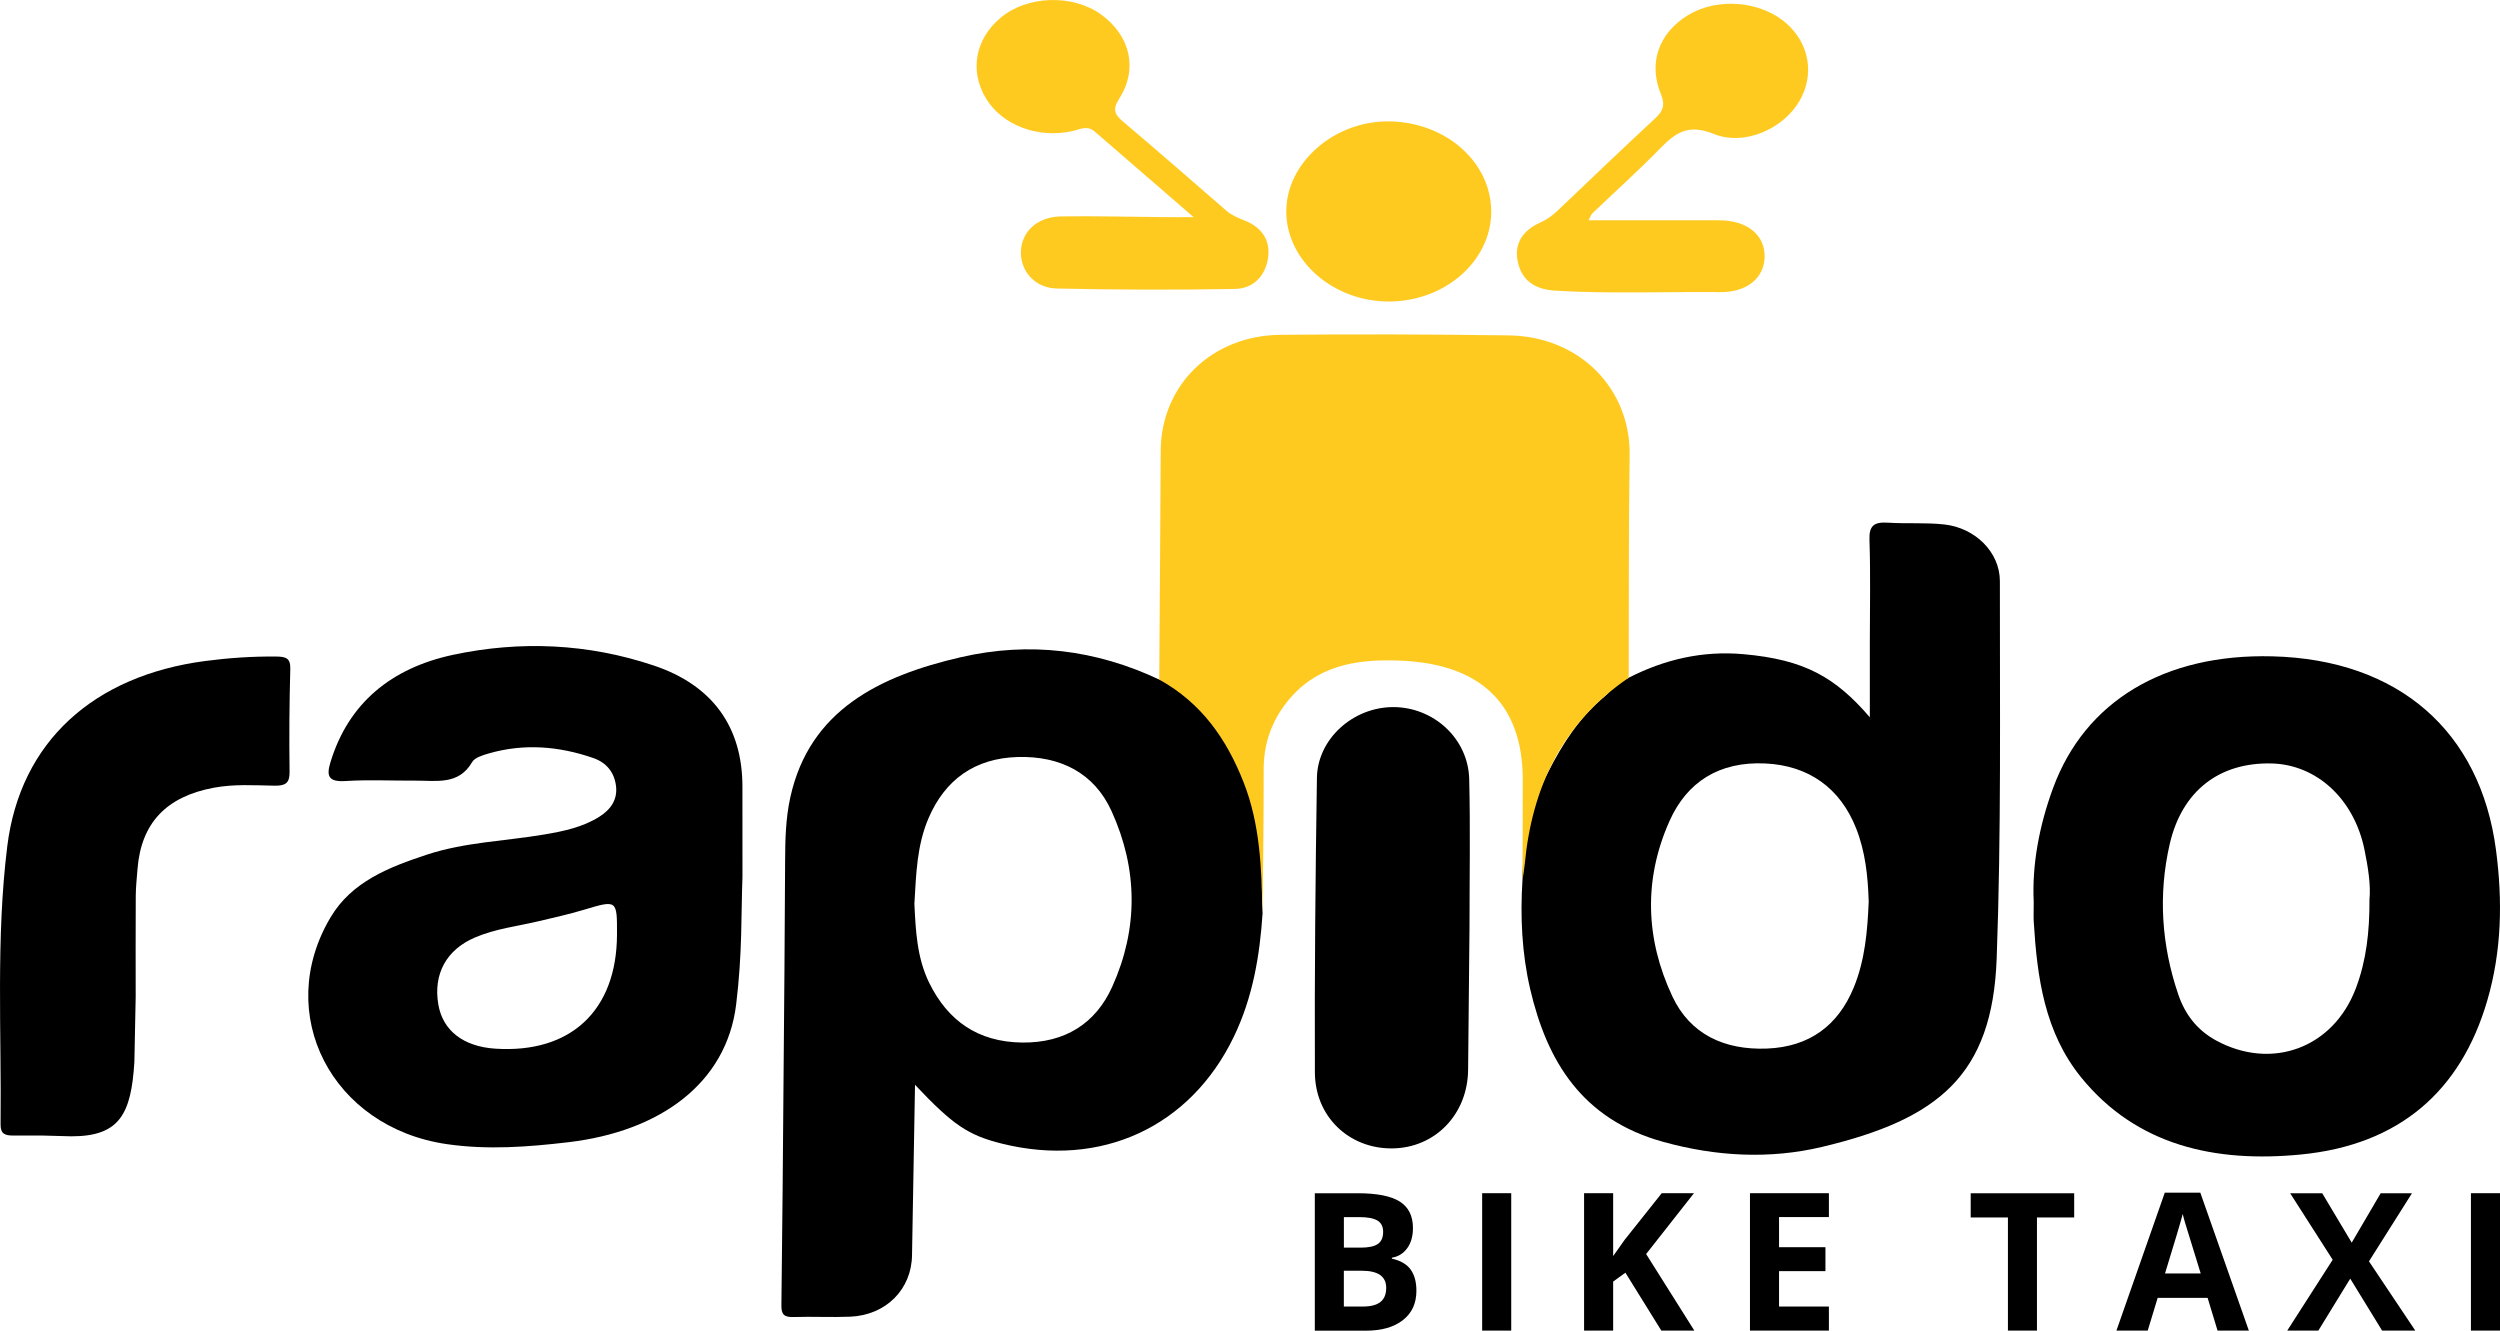 <?xml version="1.0" encoding="UTF-8"?><svg id="Layer_2" xmlns="http://www.w3.org/2000/svg" viewBox="0 0 687.04 365.69"><defs><style>.cls-1{fill:#ffca20;}</style></defs><g id="Layer_1-2"><path d="M36.93,291.81c-.87,14.36-4.07,20.47-17.29,20.47-9.75-.25-6.19-.25-15.94-.21-2.46,.01-3.57-.52-3.54-3.11,.27-25.46-1.29-51.02,1.83-76.33,3.56-28.85,23.78-46.93,54.36-50.97,6.52-.86,13.03-1.3,19.61-1.23,2.6,.03,3.9,.44,3.82,3.39-.26,9.43-.33,18.87-.2,28.3,.04,3.05-1.07,3.85-4.11,3.8-5.55-.1-11.09-.48-16.65,.55-13.06,2.41-20.05,9.68-21.03,22.38-.19,2.44-.46,4.89-.48,7.33-.06,9.25-.02,18.5-.02,27.75"/><path d="M403.46,293.94c-.09,12.36-9.16,21.63-21.01,21.66-11.72,.04-21.05-8.71-21.1-20.89-.11-26.98,.15-53.96,.56-80.94,.16-10.68,9.87-19.37,20.82-19.45,11.18-.08,20.76,8.62,21.03,19.79,.33,13.58,.08,27.17,.08,40.76"/><path class="cls-1" d="M328.03,59.68c-9.95-8.6-18.58-16.05-27.19-23.53-2.06-1.79-4.07-.58-6.15-.12-9.52,2.11-19.38-1.66-23.78-9.06-4.49-7.56-2.92-16.19,4.03-22.06,7.3-6.17,19.85-6.58,27.68-.91,7.96,5.77,10.21,14.93,4.96,23.12-1.98,3.09-1.22,4.38,1.18,6.41,9.51,8.03,18.86,16.23,28.26,24.37,1.49,1.29,3.27,1.99,5.12,2.74,4.72,1.91,7.09,5.51,6.32,10.4-.76,4.84-4.03,8.28-9.1,8.37-16.32,.29-32.66,.25-48.98-.12-6.05-.14-10-4.87-9.82-10.19,.19-5.49,4.54-9.54,11.08-9.63,9.35-.13,18.71,.12,28.07,.2,2.17,.03,4.34,.01,8.32,.01Z"/><path class="cls-1" d="M436.55,60.54c12.46,0,24.2-.03,35.93,0,7.65,.02,12.55,4,12.47,10-.07,5.79-4.82,9.81-12.14,9.74-15.13-.15-30.26,.51-45.39-.4-5.59-.34-9.11-2.74-10.27-7.75-1.18-5.09,1.27-8.8,6.16-10.98,1.85-.82,3.36-1.95,4.78-3.3,8.86-8.43,17.68-16.9,26.66-25.21,2.26-2.09,2.96-3.73,1.69-6.79-3.56-8.62-.5-16.84,7.46-21.69,8.15-4.96,20.15-3.91,27.15,2.37,6.27,5.62,7.64,14.06,3.45,21.27-4.34,7.47-15,12.46-23.52,9.01-7.21-2.92-10.66-.19-14.9,4.14-5.96,6.09-12.33,11.81-18.51,17.71-.24,.24-.34,.62-1.02,1.87Z"/><path class="cls-1" d="M409.81,58.32c-.1,13.5-12.77,24.54-28.15,24.54s-28.1-11.28-28.17-24.65c-.07-13.54,13.3-25.18,28.56-24.85,15.55,.33,27.86,11.4,27.76,24.96Z"/><path d="M251.46,298.12c10.42,11.05,14.59,13.86,23.88,16.17,27.25,6.77,51.75-4.55,63.72-29.34,5.22-10.82,7.15-22.28,7.92-34.01-.28-4.84-.23-9.69-.07-14.52,.51-14.9-4.53-28.04-13.8-39.83-3.69-4.69-7.89-8.96-14.54-9.84-17.4-8.19-35.62-10.5-54.51-6.14-22.39,5.16-41.56,14.58-46.85,38.42-1.32,5.93-1.43,11.91-1.45,17.98-.07,19.82-.27,39.65-.43,59.47-.17,20.76-.32,41.52-.59,62.28-.03,2.5,.77,3.27,3.37,3.18,5.17-.17,10.36,.12,15.53-.09,9.86-.41,16.92-7.54,17-17m55.03-73.7c-4.51,10.02-12.88,15.5-24.77,15.36-12.3-.15-20.46-6.11-25.52-16.37-3.44-7-3.73-14.55-4.09-21.75,.48-8.2,.68-16.1,3.91-23.59,4.51-10.47,12.62-16.42,24.48-16.76,11.71-.33,21.03,4.38,25.79,14.86,7.26,15.95,7.39,32.28,.2,48.25Z"/><path d="M549.6,159.75c.01-8.02-6.8-14.69-15.28-15.62-5.12-.56-10.34-.16-15.5-.49-3.81-.24-5.19,.82-5.06,4.69,.32,9.43,.1,18.88,.1,28.33v20.46c-9.45-10.97-17.88-15.85-34.72-17.34-11.25-1-21.69,1.43-31.55,6.48-4.98,2.58-4.55,3.4-6.6,5.11-6.96,5.78-11.5,12.93-15.54,20.8-5.09,9.93-6.93,18.98-7.05,29.71-.63,10.03-.17,20.05,2.1,29.85,4.61,19.86,14.24,35.9,36.6,42.08,14.47,4,29.15,4.82,43.63,1.38,31.94-7.61,46.82-19.66,47.99-51.78,1.27-34.53,.85-69.11,.88-103.66Zm-40.18,111.68c-4.24,10.27-12.03,16.26-23.8,16.73-11.76,.46-21.15-3.92-26.04-14.36-7.43-15.86-7.91-32.21-.75-48.22,4.75-10.62,13.56-16.37,26.3-15.77,11.84,.56,20.55,6.67,24.96,17.82,2.54,6.43,3.25,13.16,3.46,20.17-.34,7.9-.97,15.97-4.13,23.63Z"/><path d="M204.03,216.14c-.01-16.31-8.15-27.8-24.32-33.23-18.05-6.06-36.71-6.91-55.26-2.94-16.87,3.62-28.71,13.24-33.65,29.55-1.13,3.75-.56,5.42,4.18,5.12,6.35-.4,12.74-.07,19.11-.11,5.79-.03,11.98,1.29,15.65-5.09,.71-1.24,2.94-1.91,4.61-2.39,9.69-2.79,19.26-1.99,28.67,1.26,3.69,1.28,5.77,3.94,6.26,7.61,.5,3.81-1.45,6.58-4.63,8.57-4.57,2.86-9.8,3.95-15.12,4.85-10.74,1.81-21.79,2.1-32.21,5.53-10.43,3.44-20.61,7.42-26.42,17.14-15.89,26.58,.27,57.88,31.98,62.43,11.19,1.61,22.3,.76,33.32-.54,25.14-2.96,43.45-16.15,46.11-37.87,1.73-14.18,1.34-24.83,1.73-35.02-.01-9.77-.01-17.32-.01-24.87Zm-34.47,40.69c-.07,20.87-12.71,32.72-33.45,31.36-8.78-.58-14.42-4.95-15.65-12.13-1.44-8.4,2.22-15.06,10.06-18.42,5.66-2.43,11.81-3.11,17.75-4.53,4.04-.96,8.1-1.87,12.06-3.05,9.28-2.78,9.26-2.84,9.23,6.77Z"/><path class="cls-1" d="M447.6,186.24c-18.42,12.6-26.61,30.34-28.57,51.2-.14,1.49-.42,2.96-.63,4.43,.03-9.24,.1-18.46,.08-27.69-.05-20.8-11.65-31.72-33.62-32.63-12.41-.52-23.37,1.43-31.24,11.45-4.29,5.46-6.35,11.58-6.34,18.45,.02,13.18-.18,26.37-.29,39.52-.31-12.21-.64-24.33-5.24-36.01-4.64-11.78-11.48-21.73-23.17-28.2,.14-20.96,.3-41.92,.4-62.88,.09-17.97,13.96-31.68,32.92-31.87,20.91-.2,41.83-.13,62.74,.16,19.43,.27,33.47,14.61,33.21,32.89-.3,20.39-.18,40.79-.25,61.18Z"/><path d="M685.93,233.52c-4.32-32.65-26.88-52.28-61.45-53.15-29.59-.75-51.47,12.25-60.28,36.25-3.81,10.37-5.8,21.15-5.3,31.27,0,2.46-.08,3.98,.01,5.48,.93,15.2,2.95,30.34,13.07,42.77,15.28,18.76,36.88,23.42,60.32,21.14,27.14-2.64,43.99-17.5,51.23-42.27,3.99-13.64,4.26-27.48,2.4-41.49Zm-34.76,13.67c.04,9-.9,16.88-3.74,24.4-6.22,16.46-23.14,22.66-38.43,14.34-5.32-2.89-8.57-7.32-10.38-12.65-4.61-13.55-5.54-27.4-2.35-41.3,3.36-14.63,13.63-22.5,27.97-22.17,12.43,.29,22.74,9.8,25.57,23.76,.98,4.82,1.75,9.69,1.36,13.62Z"/><g><path d="M361.33,327.92h11.72c5.34,0,9.22,.76,11.63,2.29,2.41,1.52,3.62,3.95,3.62,7.27,0,2.26-.53,4.11-1.58,5.55s-2.46,2.32-4.21,2.61v.26c2.39,.53,4.11,1.53,5.16,3,1.06,1.46,1.58,3.41,1.58,5.84,0,3.44-1.24,6.13-3.72,8.06s-5.85,2.89-10.11,2.89h-14.09v-37.77h0Zm7.98,14.95h4.64c2.16,0,3.73-.33,4.7-1.01,.97-.67,1.46-1.78,1.46-3.33,0-1.45-.53-2.48-1.58-3.11-1.06-.63-2.73-.94-5.01-.94h-4.2v8.39h-.01Zm0,6.35v9.84h5.2c2.2,0,3.82-.42,4.87-1.27,1.05-.84,1.57-2.13,1.57-3.87,0-3.13-2.23-4.7-6.7-4.7h-4.94Z"/><path d="M407.32,365.67v-37.76h7.99v37.76h-7.99Z"/><path d="M465.63,365.67h-9.07l-9.87-15.91-3.37,2.43v13.48h-7.99v-37.76h7.99v17.28l3.14-4.44,10.2-12.83h8.86l-13.14,16.71,13.25,21.04Z"/><path d="M502.61,365.67h-21.69v-37.76h21.69v6.56h-13.7v8.29h12.75v6.56h-12.75v9.74h13.7v6.61Z"/><path d="M559.8,365.67h-7.99v-31.09h-10.23v-6.66h28.44v6.66h-10.23v31.09h0Z"/><path d="M609.42,365.67l-2.73-8.99h-13.73l-2.73,8.99h-8.6l13.29-37.91h9.76l13.34,37.91h-8.6Zm-4.63-15.7c-2.52-8.14-3.95-12.75-4.26-13.82s-.55-1.91-.68-2.53c-.57,2.2-2.19,7.65-4.87,16.35h9.81Z"/><path d="M663.76,365.67h-9.12l-8.76-14.28-8.76,14.28h-8.55l12.49-19.47-11.69-18.28h8.81l8.11,13.58,7.96-13.58h8.6l-11.82,18.72,12.73,19.03Z"/><path d="M679.05,365.67v-37.76h7.99v37.76h-7.99Z"/></g></g></svg>